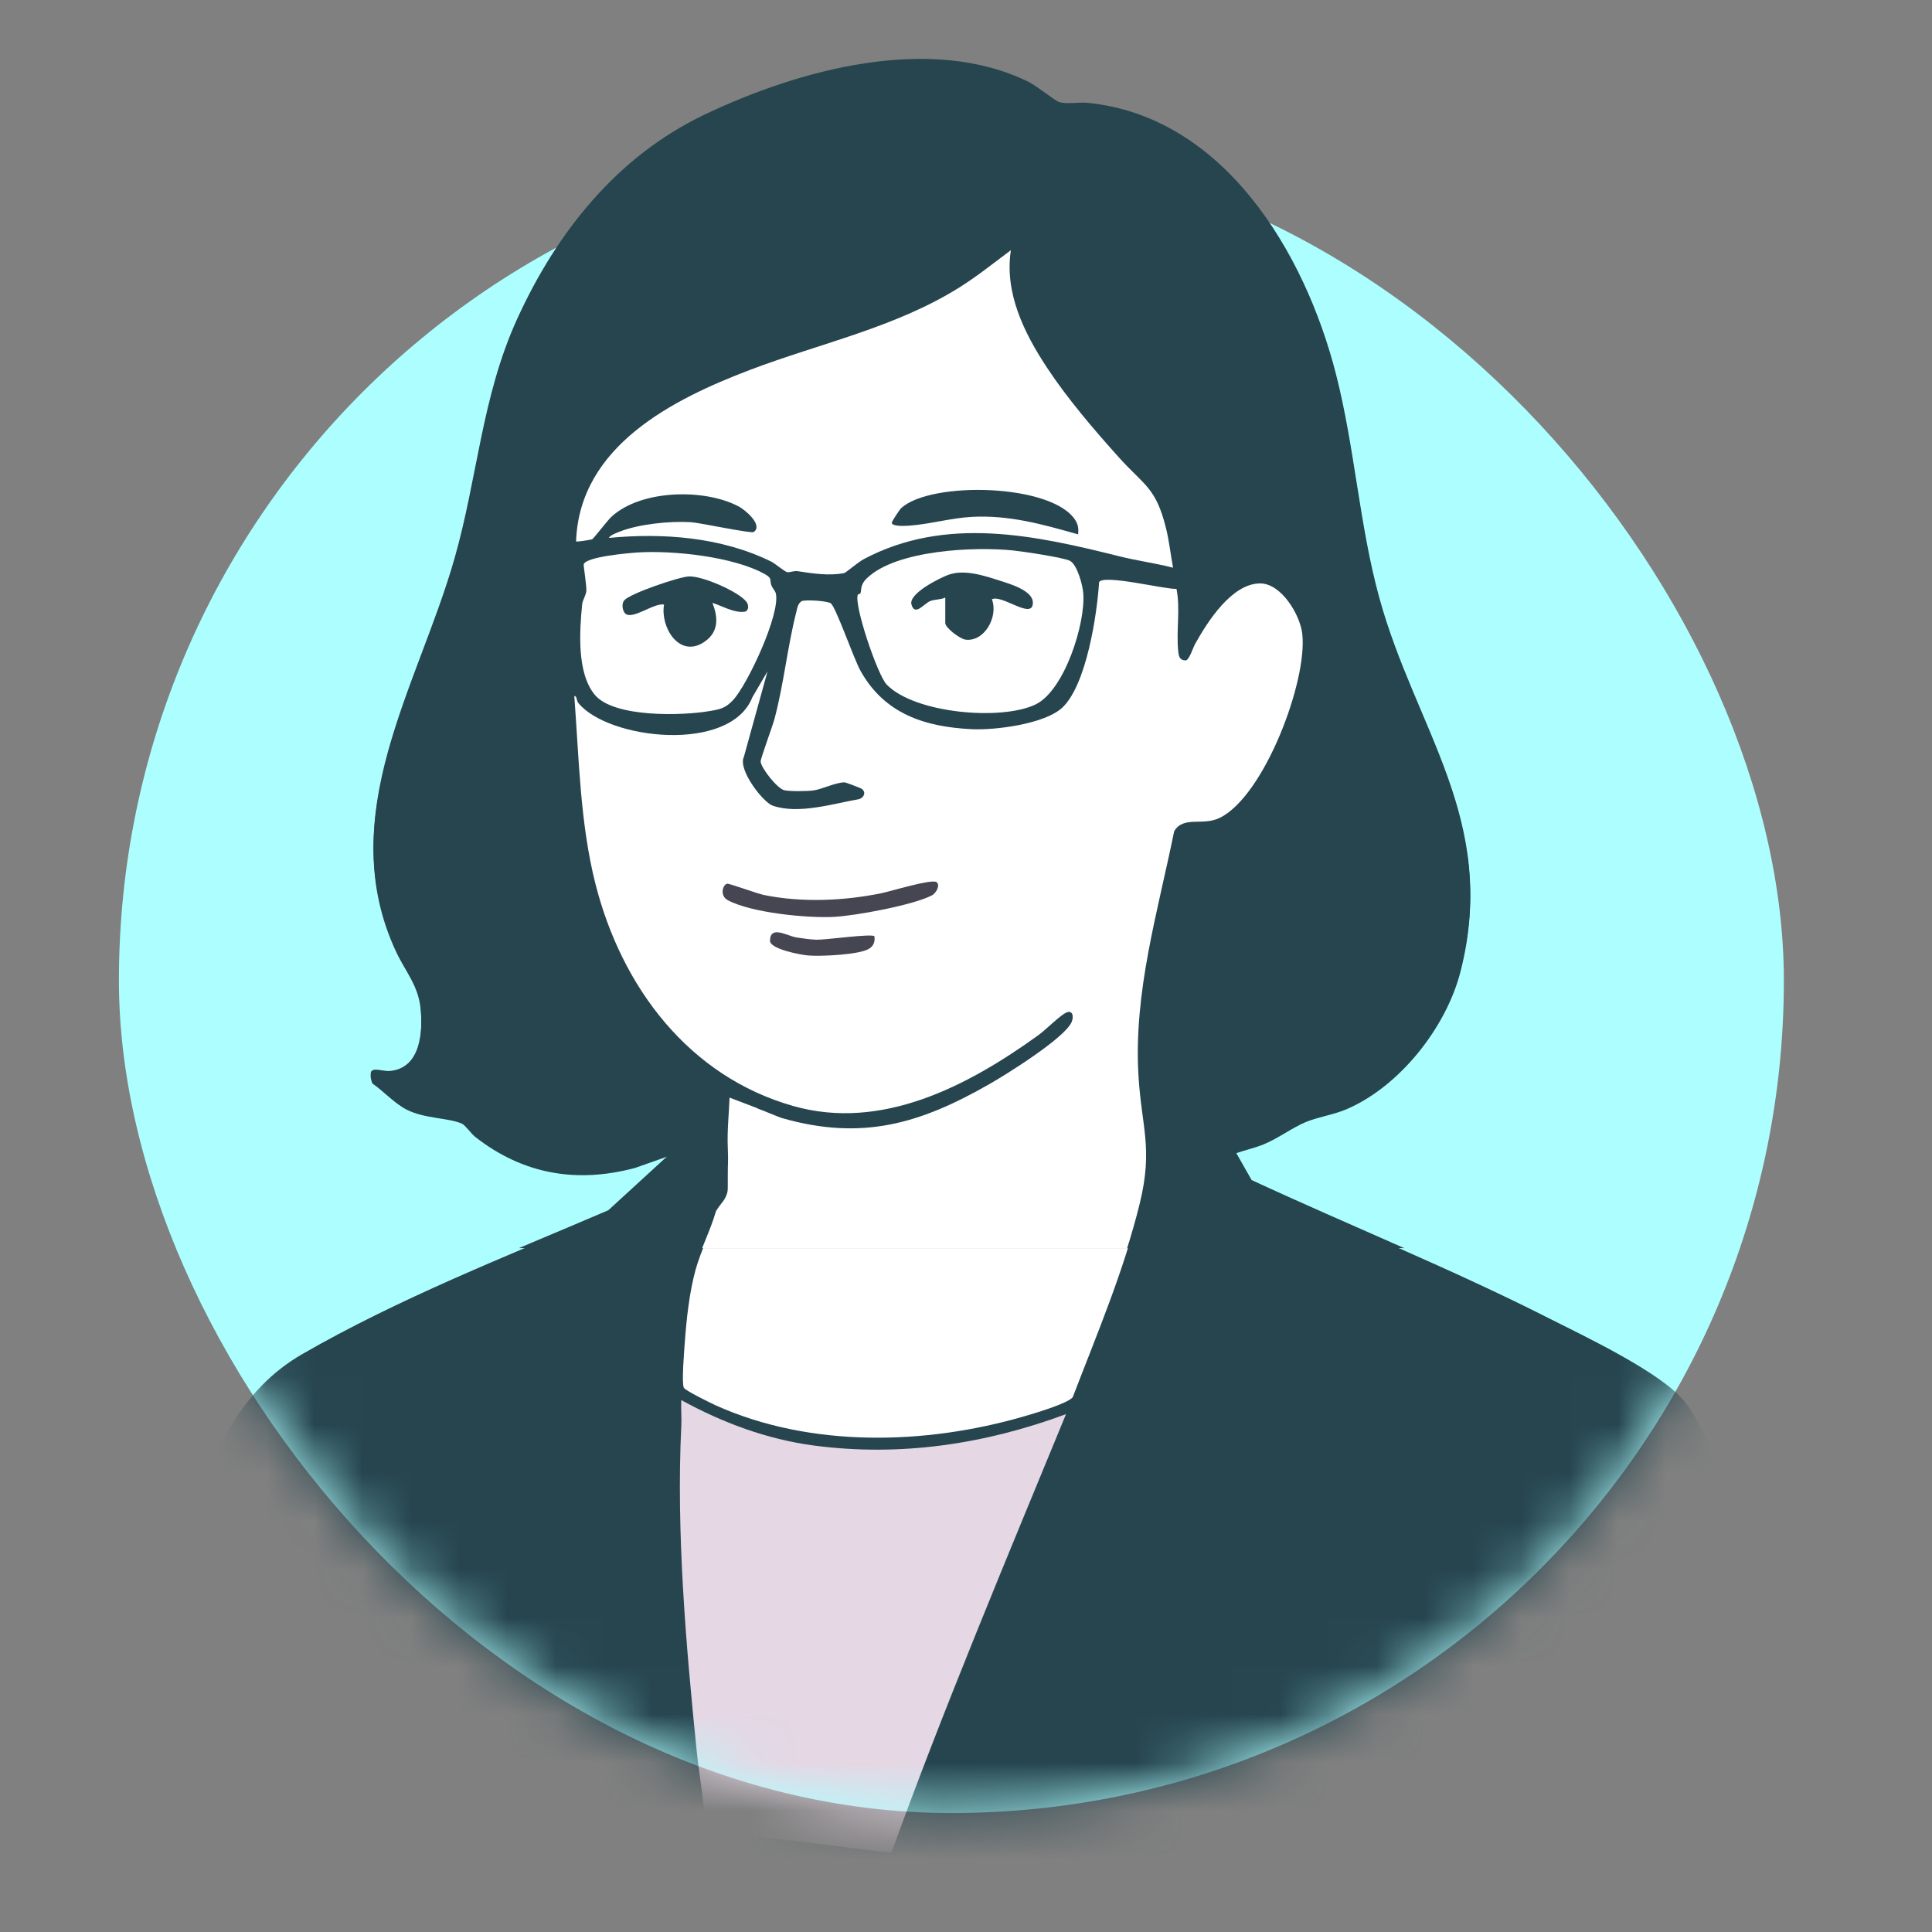 <svg width="40" height="40" viewBox="0 0 40 40" fill="none" xmlns="http://www.w3.org/2000/svg">
<rect x="0" y="0" width="40" height="40" fill="#808080" stroke="none"/>
<rect x="2.462" y="3.066" width="34.471" height="34.471" rx="17.236" fill="#ADFFFF"/>
<mask id="mask0_6155_604" style="mask-type:alpha" maskUnits="userSpaceOnUse" x="2" y="3" width="35" height="35">
<rect x="2.462" y="3.066" width="34.471" height="34.471" rx="17.236" fill="#F0F8C9"/>
</mask>
<g mask="url(#mask0_6155_604)">
<path d="M26.502 13.185C26.446 13.243 26.165 12.984 25.931 13.204C25.869 13.262 25.586 13.72 25.586 13.785C25.586 13.829 25.717 14.071 25.741 14.159C25.889 14.677 25.857 14.913 25.588 15.363C25.458 15.581 25.305 15.838 25.037 15.875C25.079 15.774 25.027 15.683 25.051 15.584C25.083 15.455 25.304 15.19 25.377 15.04C25.529 14.725 25.526 14.58 25.43 14.24C25.351 14.289 25.285 14.518 25.178 14.369C25.104 14.267 25.203 13.943 25.242 13.812C25.337 13.495 25.67 12.846 26.022 12.789C26.341 12.737 26.532 12.833 26.502 13.186V13.185Z" fill="black"/>
<path d="M2.406 38.482C2.826 36.293 3.255 33.458 3.978 31.349C4.438 30.007 5.001 28.76 6.257 28.036C8.26 26.881 10.474 26.016 12.594 25.107L13.89 23.919L13.148 24.181C11.935 24.505 10.825 24.311 9.837 23.537C9.759 23.476 9.631 23.295 9.567 23.266C9.293 23.141 8.802 23.166 8.423 22.976C8.167 22.847 7.947 22.595 7.709 22.432C7.569 22.065 7.885 22.241 8.075 22.222C8.708 22.162 8.756 21.422 8.71 20.905C8.666 20.407 8.399 20.126 8.204 19.712C6.896 16.928 8.646 14.279 9.407 11.622C9.889 9.94 9.971 8.27 10.705 6.657C11.529 4.846 12.783 3.285 14.581 2.425C16.531 1.494 19.262 0.742 21.299 1.747C21.468 1.83 21.837 2.132 21.927 2.161C22.087 2.213 22.34 2.16 22.518 2.178C25.331 2.458 27.018 5.268 27.663 7.808C28.051 9.332 28.143 10.916 28.556 12.422C29.308 15.161 31.03 17.041 30.236 20.124C29.938 21.28 28.975 22.494 27.884 22.963C27.611 23.081 27.297 23.123 27.038 23.23C26.762 23.343 26.46 23.571 26.169 23.69C25.974 23.77 25.77 23.813 25.573 23.883L25.914 24.482C27.947 25.424 30.044 26.267 32.052 27.285C32.788 27.658 34.433 28.43 34.898 29.042C35.356 29.645 35.635 30.569 35.816 31.304C36.343 33.447 36.555 36.339 36.898 38.518" fill="#26454F"/>
<path d="M15.676 22.992L15.105 22.774C15.091 23.12 15.053 23.463 15.068 23.811C15.082 24.138 15.066 24.095 15.068 24.42C15.069 24.537 15.068 24.547 15.068 24.64C15.068 24.733 15.05 24.777 15.014 24.851C14.992 24.895 14.952 24.944 14.952 24.944C14.952 24.944 14.827 25.102 14.82 25.136C14.707 25.529 14.51 25.895 14.401 26.29C14.271 26.762 14.212 27.316 14.177 27.806C14.165 27.974 14.11 28.631 14.158 28.732C14.187 28.791 14.727 29.055 14.831 29.102C16.786 29.977 19.151 29.916 21.178 29.331C21.377 29.274 22.107 29.061 22.21 28.927C22.707 27.629 23.267 26.318 23.598 24.962C23.876 23.82 23.634 23.394 23.57 22.322C23.467 20.586 23.97 18.934 24.31 17.258C24.51 16.932 24.893 17.157 25.252 16.982C26.172 16.534 27.075 14.149 26.962 13.17C26.916 12.775 26.528 12.128 26.091 12.128C25.501 12.128 24.999 12.924 24.745 13.378C24.697 13.464 24.626 13.707 24.549 13.723C24.422 13.717 24.406 13.644 24.394 13.53C24.349 13.107 24.442 12.663 24.358 12.241C24.126 12.254 22.856 11.935 22.756 12.1C22.712 12.777 22.495 14.216 22.001 14.692C21.64 15.039 20.607 15.169 20.125 15.146C19.151 15.1 18.313 14.831 17.814 13.936C17.676 13.687 17.311 12.631 17.203 12.542C17.139 12.489 16.653 12.457 16.593 12.498C16.516 12.55 16.508 12.634 16.487 12.718C16.303 13.437 16.228 14.216 16.032 14.944C15.993 15.087 15.743 15.764 15.748 15.816C15.761 15.956 16.093 16.377 16.238 16.41C16.354 16.437 16.709 16.431 16.835 16.415C17.024 16.391 17.298 16.246 17.489 16.247C17.51 16.247 17.826 16.367 17.841 16.379C17.935 16.454 17.891 16.552 17.795 16.592C17.258 16.686 16.531 16.916 15.997 16.729C15.795 16.658 15.271 15.98 15.401 15.719L15.891 13.948L15.578 14.483C15.119 15.653 12.591 15.36 11.976 14.605C11.928 14.546 11.949 14.463 11.89 14.457C11.989 15.754 12.008 17.089 12.329 18.352C12.873 20.492 14.264 22.333 16.419 22.947C18.254 23.47 20.036 22.535 21.496 21.482C21.651 21.371 21.938 21.078 22.073 21.015C22.208 20.951 22.235 21.09 22.189 21.203C22.052 21.536 20.841 22.29 20.488 22.492C19.047 23.317 17.85 23.668 16.205 23.202C16.107 23.174 15.787 23.033 15.74 23.021L15.677 22.994L15.676 22.992Z" fill="white"/>
<path d="M24.287 11.803C24.236 11.532 24.208 11.257 24.142 10.989C23.931 10.134 23.689 10.103 23.161 9.515C22.647 8.943 22.094 8.296 21.671 7.652C21.203 6.94 20.793 6.113 20.929 5.229C20.582 5.487 20.242 5.761 19.876 5.992C18.545 6.83 16.979 7.155 15.526 7.708C13.936 8.313 11.995 9.282 11.926 11.259C11.938 11.271 12.23 11.226 12.259 11.215C12.287 11.205 12.572 10.829 12.658 10.749C13.267 10.185 14.586 10.157 15.298 10.537C15.426 10.605 15.802 10.917 15.608 11.062C15.554 11.102 14.491 10.871 14.302 10.86C13.872 10.834 13.22 10.898 12.82 11.059C12.761 11.083 12.634 11.129 12.605 11.186C13.73 11.078 14.935 11.169 15.965 11.675C16.049 11.716 16.248 11.889 16.302 11.896C16.355 11.902 16.437 11.863 16.516 11.875C16.825 11.922 17.164 11.976 17.482 11.913C17.506 11.908 17.774 11.684 17.88 11.627C19.582 10.723 21.431 11.13 23.18 11.568C23.545 11.659 23.923 11.709 24.287 11.803H24.287Z" fill="white"/>
<path d="M17.761 12.359C17.672 12.561 18.167 14.024 18.356 14.22C18.935 14.822 20.739 14.975 21.442 14.633C22.036 14.345 22.477 12.963 22.428 12.332C22.415 12.162 22.306 11.75 22.157 11.663C22.035 11.593 21.171 11.466 20.977 11.446C20.183 11.363 18.555 11.432 17.946 12.023C17.796 12.167 17.844 12.277 17.811 12.339C17.806 12.35 17.765 12.349 17.761 12.359V12.359Z" fill="white"/>
<path d="M13.204 11.488C13.021 11.499 12.155 11.573 12.086 11.729C12.075 11.755 12.15 12.184 12.139 12.29C12.128 12.384 12.061 12.477 12.053 12.562C11.998 13.121 11.939 13.991 12.318 14.438C12.716 14.909 14.122 14.868 14.685 14.773C14.908 14.735 15.018 14.715 15.176 14.545C15.482 14.216 16.16 12.758 16.062 12.338C16.049 12.279 15.998 12.234 15.973 12.175C15.927 12.066 15.997 12.029 15.844 11.942C15.197 11.574 13.937 11.441 13.204 11.488Z" fill="white"/>
<path d="M22.322 11.113C21.585 10.905 20.903 10.71 20.125 10.75C19.7 10.772 19.248 10.901 18.838 10.931C18.768 10.936 18.479 10.956 18.463 10.876C18.458 10.85 18.626 10.598 18.659 10.567C19.275 10.004 21.797 10.061 22.266 10.824C22.326 10.921 22.331 10.998 22.322 11.113Z" fill="#454759"/>
<path d="M22.071 29.278C20.389 29.902 18.631 30.165 16.842 29.927C15.875 29.797 14.956 29.455 14.105 28.987C14.096 29.162 14.114 29.34 14.106 29.515C13.997 31.706 14.203 34.08 14.426 36.27C14.481 36.808 14.589 37.343 14.604 37.887L18.455 38.361C19.5 35.462 20.899 32.125 22.071 29.278Z" fill="#E5D7E4"/>
<path d="M19.387 18.311C19.474 18.366 19.389 18.537 19.294 18.587C18.905 18.789 17.718 19.008 17.267 19.032C16.708 19.061 15.559 18.948 15.069 18.687C14.899 18.596 14.96 18.366 15.055 18.345C15.094 18.336 15.68 18.551 15.819 18.579C16.601 18.739 17.47 18.701 18.25 18.542C18.436 18.504 19.282 18.243 19.387 18.311Z" fill="#454652"/>
<path d="M18.104 19.435C18.119 19.55 18.087 19.636 17.989 19.695C17.782 19.819 16.983 19.854 16.731 19.831C16.583 19.818 15.938 19.702 15.942 19.524C15.949 19.199 16.288 19.425 16.49 19.459C16.6 19.477 16.8 19.504 16.907 19.506C17.09 19.511 18.059 19.372 18.103 19.435L18.104 19.435Z" fill="#454652"/>
<path d="M19.571 12.421C19.473 12.466 19.367 12.454 19.265 12.491C19.132 12.54 18.945 12.818 18.871 12.566C18.804 12.339 19.45 12.018 19.629 11.952C19.964 11.828 20.376 11.967 20.714 12.076C20.909 12.138 21.376 12.274 21.384 12.518C21.397 12.906 20.744 12.347 20.536 12.457C20.675 12.81 20.382 13.347 19.985 13.291C19.874 13.275 19.571 13.048 19.571 12.947V12.421H19.571Z" fill="#454759"/>
<path d="M15.452 12.506C15.51 12.576 15.504 12.705 15.41 12.716C15.196 12.741 14.948 12.594 14.749 12.531C14.882 12.862 14.872 13.167 14.546 13.361C14.047 13.66 13.669 13.024 13.748 12.567C13.549 12.52 13.088 12.897 12.943 12.75C12.884 12.69 12.865 12.544 12.926 12.476C13.052 12.335 14.056 11.992 14.266 11.984C14.541 11.974 15.275 12.289 15.452 12.506Z" fill="#454759"/>
</g>
<g clip-path="url(#clip0_6155_604)">
<path d="M26.502 13.136C26.446 13.193 26.165 12.934 25.931 13.154C25.869 13.212 25.586 13.671 25.586 13.736C25.586 13.779 25.717 14.022 25.742 14.109C25.889 14.627 25.857 14.864 25.588 15.313C25.458 15.531 25.305 15.788 25.037 15.825C25.079 15.724 25.027 15.633 25.052 15.534C25.083 15.405 25.305 15.141 25.377 14.99C25.529 14.675 25.527 14.531 25.43 14.19C25.351 14.239 25.285 14.468 25.178 14.319C25.105 14.218 25.204 13.893 25.242 13.763C25.337 13.446 25.67 12.796 26.022 12.739C26.341 12.687 26.532 12.784 26.502 13.136V13.136Z" fill="black"/>
<path d="M2.406 38.433C2.826 36.243 3.255 33.408 3.978 31.299C4.438 29.957 5.001 28.711 6.257 27.986C8.26 26.831 10.474 25.966 12.594 25.057L13.891 23.869L13.148 24.132C11.936 24.456 10.826 24.261 9.837 23.487C9.759 23.426 9.631 23.246 9.567 23.216C9.293 23.091 8.802 23.116 8.424 22.926C8.167 22.797 7.948 22.545 7.709 22.382C7.569 22.015 7.885 22.191 8.075 22.173C8.708 22.112 8.756 21.373 8.71 20.855C8.666 20.358 8.399 20.076 8.204 19.662C6.897 16.878 8.646 14.229 9.407 11.573C9.889 9.89 9.971 8.22 10.705 6.608C11.529 4.797 12.783 3.235 14.581 2.376C16.531 1.444 19.262 0.692 21.299 1.697C21.468 1.781 21.837 2.083 21.927 2.112C22.087 2.163 22.34 2.111 22.518 2.129C25.331 2.408 27.018 5.218 27.663 7.758C28.051 9.282 28.143 10.867 28.556 12.372C29.308 15.111 31.03 16.991 30.236 20.074C29.938 21.231 28.975 22.444 27.884 22.914C27.612 23.031 27.297 23.073 27.038 23.18C26.763 23.293 26.46 23.522 26.169 23.64C25.974 23.72 25.77 23.763 25.574 23.834L25.914 24.432C27.947 25.375 30.044 26.217 32.052 27.235C32.788 27.608 34.433 28.38 34.898 28.992C35.356 29.596 35.636 30.52 35.816 31.255C36.343 33.398 36.555 36.289 36.898 38.469" fill="#26454F"/>
<path d="M15.677 22.943L15.105 22.725C15.091 23.071 15.053 23.414 15.068 23.762C15.082 24.089 15.066 24.046 15.068 24.371C15.069 24.488 15.068 24.498 15.068 24.591C15.068 24.684 15.05 24.729 15.014 24.802C14.992 24.846 14.952 24.895 14.952 24.895C14.952 24.895 14.828 25.053 14.82 25.087C14.707 25.481 14.51 25.846 14.401 26.241C14.271 26.713 14.213 27.267 14.177 27.757C14.165 27.925 14.11 28.582 14.159 28.683C14.187 28.743 14.727 29.006 14.831 29.053C16.786 29.928 19.151 29.867 21.179 29.282C21.377 29.225 22.107 29.012 22.21 28.878C22.707 27.58 23.267 26.269 23.598 24.913C23.876 23.771 23.635 23.345 23.571 22.273C23.467 20.537 23.97 18.885 24.31 17.209C24.51 16.883 24.893 17.108 25.253 16.933C26.172 16.485 27.075 14.101 26.962 13.121C26.916 12.726 26.528 12.079 26.091 12.079C25.501 12.079 24.999 12.875 24.745 13.329C24.697 13.415 24.626 13.658 24.549 13.674C24.422 13.669 24.406 13.595 24.394 13.482C24.349 13.058 24.442 12.614 24.358 12.192C24.126 12.206 22.856 11.886 22.756 12.051C22.712 12.729 22.495 14.167 22.001 14.644C21.64 14.99 20.607 15.12 20.125 15.097C19.151 15.051 18.313 14.782 17.815 13.887C17.677 13.639 17.311 12.582 17.203 12.493C17.14 12.44 16.653 12.408 16.593 12.449C16.517 12.501 16.508 12.585 16.487 12.669C16.303 13.388 16.228 14.167 16.032 14.895C15.993 15.038 15.743 15.715 15.748 15.768C15.762 15.907 16.093 16.328 16.239 16.361C16.355 16.388 16.71 16.382 16.835 16.366C17.024 16.342 17.298 16.197 17.489 16.198C17.51 16.198 17.826 16.319 17.841 16.331C17.935 16.405 17.892 16.503 17.795 16.543C17.259 16.637 16.531 16.867 15.997 16.68C15.795 16.609 15.272 15.931 15.401 15.671L15.891 13.899L15.578 14.434C15.119 15.604 12.591 15.311 11.976 14.557C11.928 14.497 11.95 14.414 11.89 14.408C11.989 15.705 12.008 17.04 12.329 18.303C12.873 20.444 14.264 22.284 16.42 22.898C18.254 23.421 20.036 22.486 21.497 21.433C21.651 21.322 21.938 21.029 22.073 20.966C22.208 20.903 22.235 21.042 22.189 21.155C22.053 21.487 20.841 22.241 20.488 22.443C19.048 23.268 17.85 23.619 16.205 23.153C16.107 23.125 15.787 22.984 15.74 22.972L15.677 22.946L15.677 22.943Z" fill="white"/>
<path d="M24.287 11.754C24.236 11.483 24.208 11.208 24.142 10.94C23.931 10.085 23.69 10.055 23.162 9.466C22.648 8.894 22.094 8.247 21.671 7.603C21.203 6.891 20.793 6.064 20.929 5.18C20.582 5.438 20.242 5.712 19.876 5.943C18.546 6.781 16.979 7.106 15.526 7.659C13.936 8.264 11.995 9.233 11.927 11.21C11.938 11.222 12.23 11.177 12.259 11.166C12.287 11.156 12.572 10.78 12.658 10.7C13.268 10.136 14.586 10.108 15.298 10.488C15.426 10.556 15.802 10.868 15.608 11.013C15.555 11.053 14.491 10.822 14.302 10.811C13.872 10.785 13.22 10.849 12.82 11.011C12.762 11.034 12.634 11.08 12.605 11.137C13.73 11.029 14.935 11.12 15.965 11.626C16.049 11.667 16.249 11.84 16.302 11.847C16.355 11.853 16.437 11.814 16.516 11.826C16.825 11.873 17.164 11.927 17.482 11.864C17.506 11.859 17.774 11.635 17.88 11.578C19.582 10.674 21.431 11.081 23.18 11.519C23.545 11.61 23.923 11.66 24.288 11.754H24.287Z" fill="white"/>
<path d="M17.761 12.31C17.672 12.512 18.168 13.975 18.356 14.171C18.935 14.773 20.739 14.926 21.442 14.584C22.036 14.296 22.477 12.914 22.428 12.283C22.415 12.113 22.306 11.701 22.157 11.614C22.035 11.544 21.172 11.417 20.978 11.397C20.183 11.314 18.555 11.383 17.946 11.974C17.796 12.118 17.844 12.228 17.811 12.29C17.806 12.3 17.765 12.3 17.761 12.31V12.31Z" fill="white"/>
<path d="M13.204 11.438C13.022 11.45 12.155 11.523 12.086 11.679C12.075 11.705 12.15 12.134 12.139 12.24C12.128 12.334 12.061 12.427 12.053 12.512C11.998 13.071 11.94 13.941 12.318 14.389C12.717 14.86 14.122 14.819 14.685 14.723C14.908 14.685 15.018 14.665 15.176 14.496C15.482 14.167 16.16 12.708 16.063 12.288C16.049 12.23 15.998 12.184 15.973 12.125C15.928 12.016 15.998 11.979 15.845 11.892C15.197 11.524 13.937 11.392 13.204 11.438Z" fill="white"/>
<path d="M22.322 11.064C21.585 10.856 20.903 10.661 20.125 10.701C19.7 10.723 19.248 10.852 18.838 10.882C18.768 10.887 18.479 10.908 18.463 10.827C18.458 10.801 18.626 10.55 18.659 10.519C19.275 9.956 21.797 10.012 22.267 10.775C22.326 10.872 22.331 10.95 22.322 11.064Z" fill="#26454F"/>
<path d="M19.387 18.262C19.474 18.317 19.388 18.489 19.293 18.538C18.904 18.74 17.717 18.959 17.266 18.983C16.707 19.012 15.559 18.899 15.069 18.638C14.898 18.547 14.96 18.317 15.055 18.296C15.094 18.287 15.679 18.502 15.818 18.53C16.601 18.69 17.469 18.652 18.249 18.493C18.435 18.455 19.281 18.195 19.387 18.262Z" fill="#454652"/>
<path d="M18.104 19.386C18.119 19.5 18.087 19.586 17.989 19.645C17.782 19.769 16.983 19.804 16.731 19.782C16.583 19.769 15.938 19.652 15.942 19.475C15.949 19.15 16.288 19.375 16.49 19.409C16.6 19.427 16.8 19.454 16.907 19.456C17.09 19.461 18.06 19.323 18.104 19.385L18.104 19.386Z" fill="#454652"/>
<path d="M19.571 12.372C19.473 12.418 19.367 12.405 19.265 12.442C19.132 12.491 18.945 12.769 18.871 12.517C18.804 12.29 19.45 11.97 19.629 11.903C19.964 11.779 20.376 11.918 20.715 12.027C20.909 12.089 21.376 12.225 21.384 12.469C21.397 12.857 20.744 12.298 20.536 12.408C20.675 12.761 20.383 13.298 19.985 13.242C19.874 13.226 19.571 12.999 19.571 12.899V12.372H19.571Z" fill="#26454F"/>
<path d="M15.452 12.456C15.51 12.527 15.504 12.655 15.41 12.666C15.196 12.692 14.949 12.544 14.749 12.481C14.883 12.812 14.872 13.117 14.547 13.312C14.047 13.61 13.669 12.975 13.748 12.518C13.549 12.47 13.088 12.847 12.943 12.7C12.884 12.64 12.865 12.494 12.926 12.427C13.052 12.286 14.056 11.942 14.266 11.934C14.541 11.924 15.276 12.24 15.452 12.456Z" fill="#26454F"/>
</g>
<defs>
<clipPath id="clip0_6155_604">
<rect width="24.622" height="24.622" fill="white" transform="translate(7.387 1.219)"/>
</clipPath>
</defs>
</svg>
